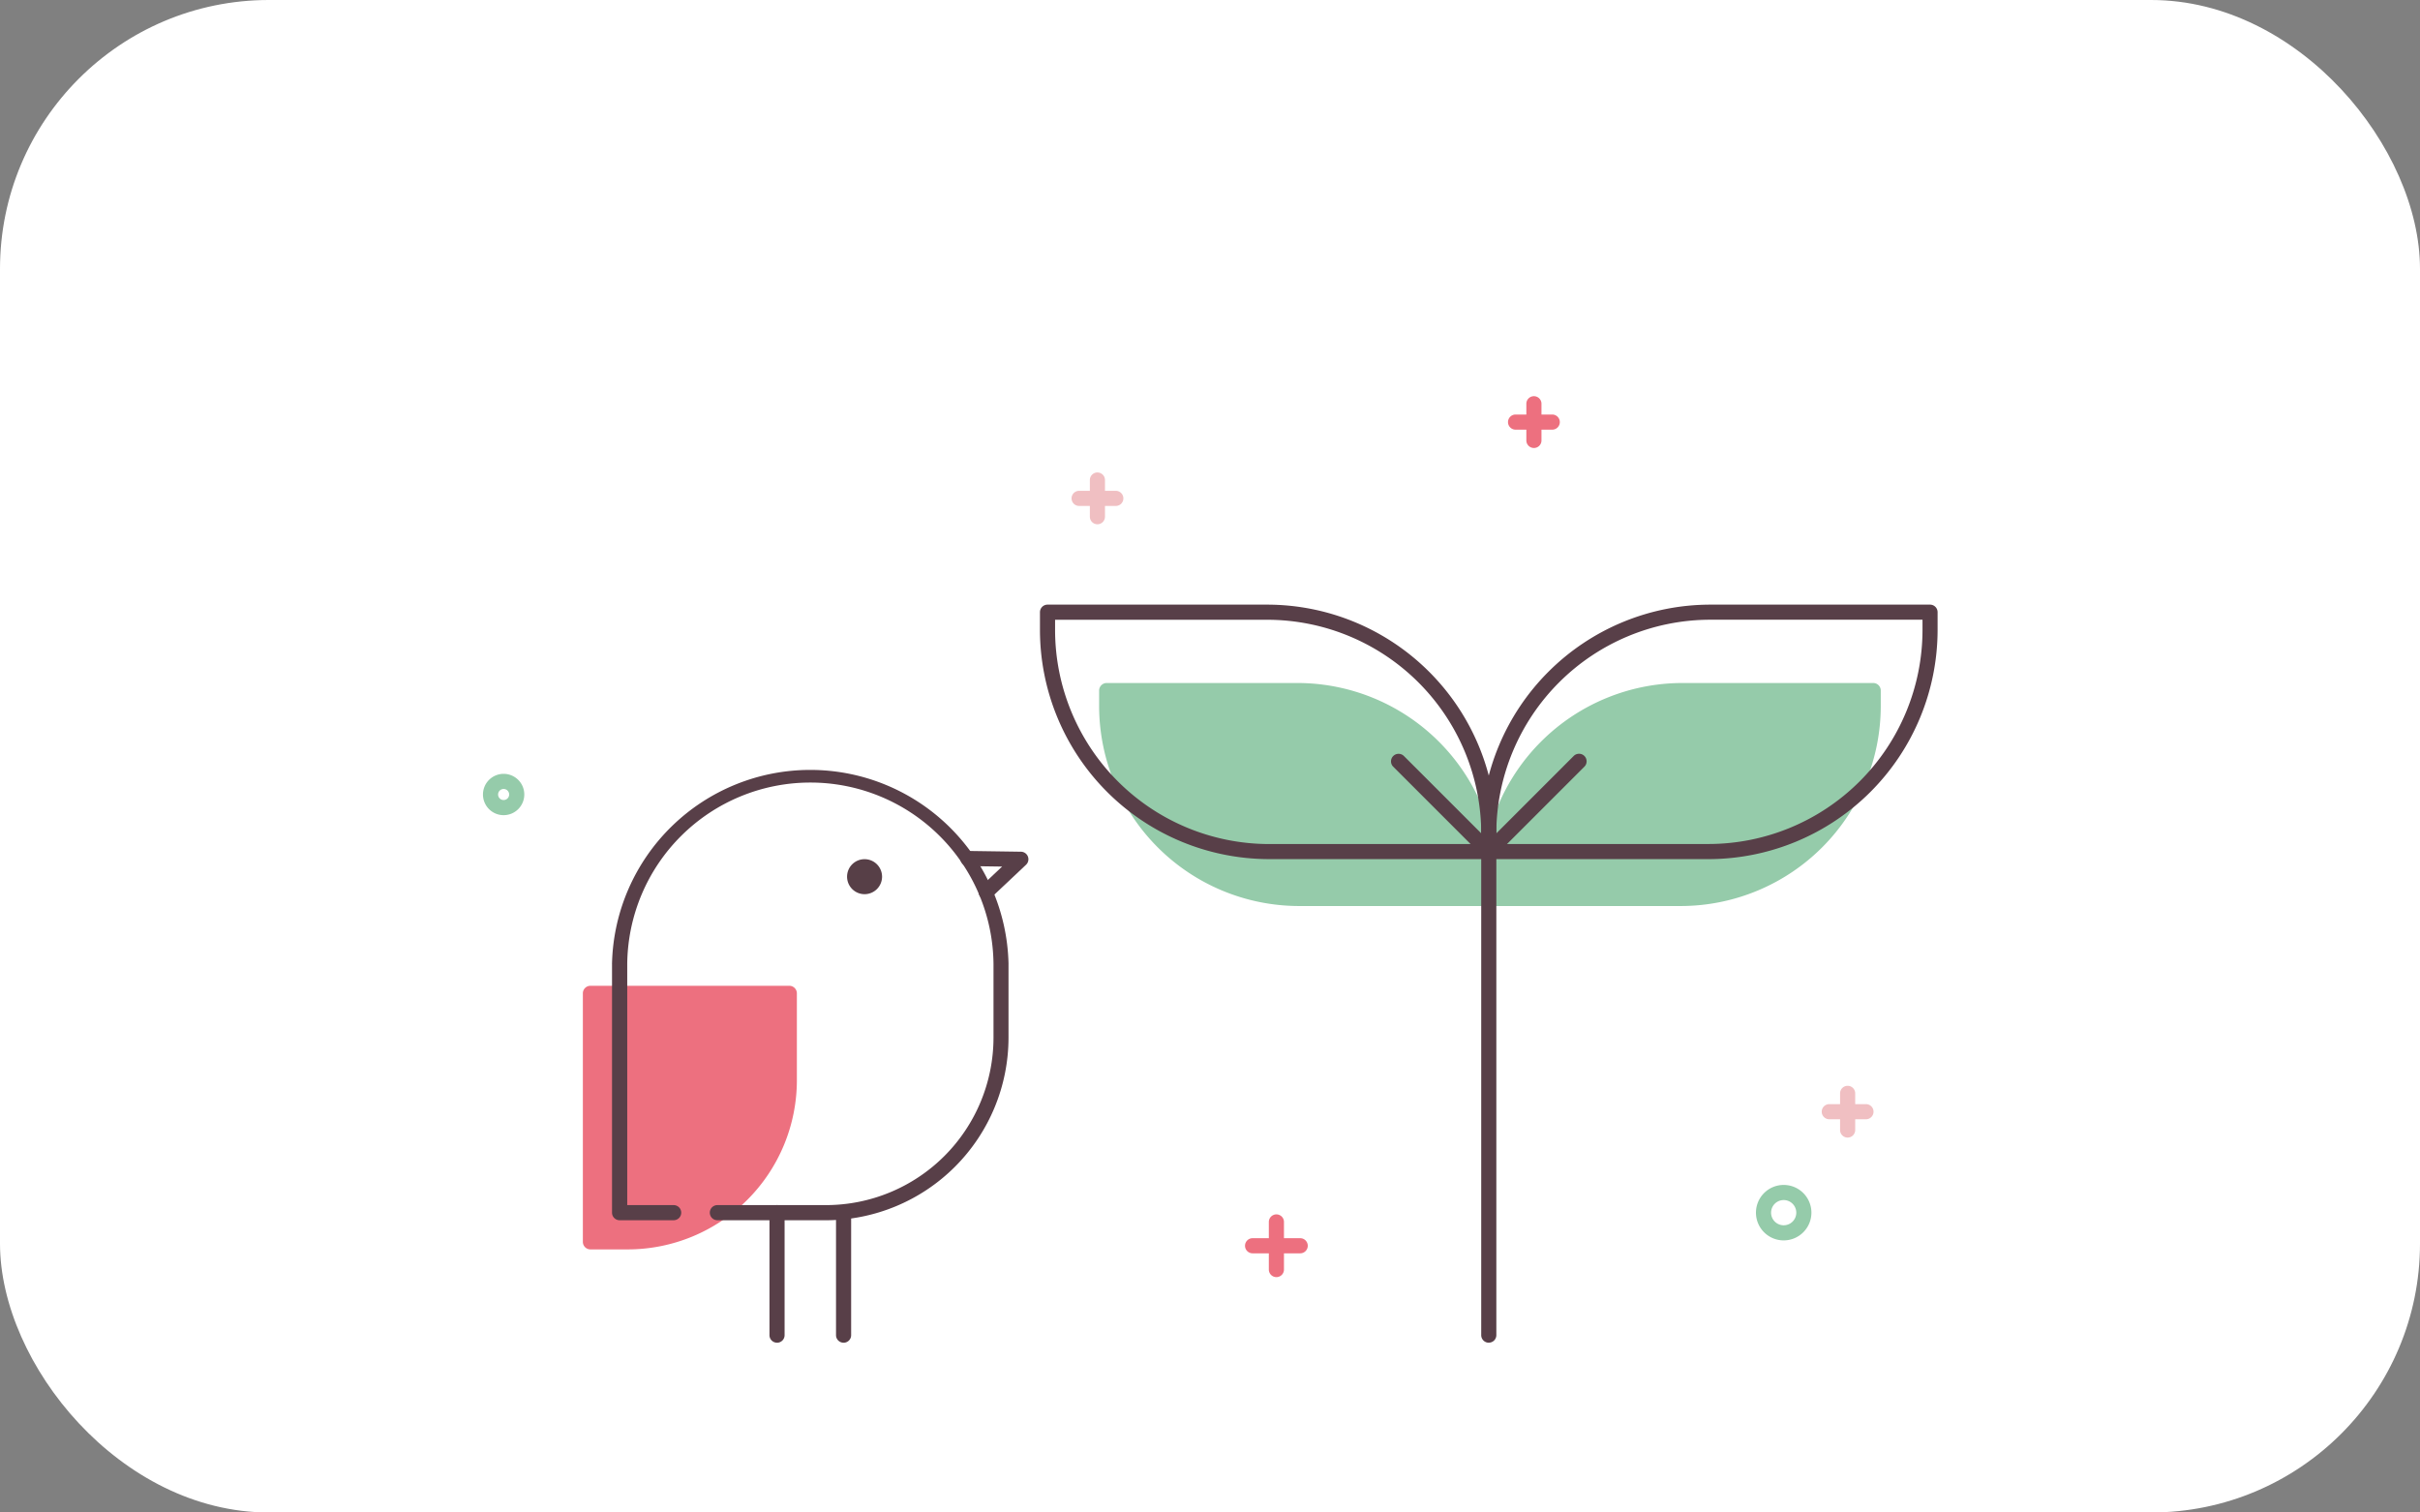 <svg xmlns="http://www.w3.org/2000/svg" xmlns:xlink="http://www.w3.org/1999/xlink" width="216" height="135" viewBox="0 0 216 135">
  <rect x="0" y="0" width="216" height="135" fill="#808080" stroke="none"/>
  <defs>
    <clipPath id="clip-path">
      <rect id="長方形_3482" data-name="長方形 3482" width="216" height="135" rx="24" transform="translate(-0.049)" fill="#fff"/>
    </clipPath>
    <clipPath id="clip-path-2">
      <rect id="長方形_3487" data-name="長方形 3487" width="216" height="135" transform="translate(-0.049)" fill="none"/>
    </clipPath>
  </defs>
  <g id="マスクグループ_9" data-name="マスクグループ 9" transform="translate(0.049)" clip-path="url(#clip-path)">
    <g id="グループ_42102" data-name="グループ 42102" transform="translate(0)">
      <rect id="長方形_3486" data-name="長方形 3486" width="216" height="135" transform="translate(-0.049)" fill="#fff"/>
      <g id="グループ_42101" data-name="グループ 42101">
        <g id="グループ_42100" data-name="グループ 42100" clip-path="url(#clip-path-2)">
          <path id="パス_44827" data-name="パス 44827" d="M169.522,165.117h-4.25a.675.675,0,0,1,0-1.35h4.25a.675.675,0,0,1,0,1.35" transform="translate(-53.52 -53.249)" fill="#ed707f"/>
          <line id="線_3823" data-name="線 3823" x2="4.25" transform="translate(111.754 111.193)" fill="#ed707f"/>
          <path id="パス_44828" data-name="パス 44828" d="M168.422,166.218a.675.675,0,0,1-.675-.675v-4.25a.675.675,0,1,1,1.35,0v4.25a.675.675,0,0,1-.675.675" transform="translate(-54.544 -52.226)" fill="#ed707f"/>
          <line id="線_3824" data-name="線 3824" y2="4.25" transform="translate(113.878 109.068)" fill="#ed707f"/>
          <path id="パス_44829" data-name="パス 44829" d="M203.327,56.178h-3.274a.675.675,0,1,1,0-1.35h3.274a.675.675,0,1,1,0,1.35" transform="translate(-64.828 -17.828)" fill="#ed707f"/>
          <line id="線_3825" data-name="線 3825" x2="3.273" transform="translate(135.225 37.675)" fill="#ed707f"/>
          <path id="パス_44830" data-name="パス 44830" d="M202.479,57.025a.674.674,0,0,1-.675-.675V53.077a.675.675,0,1,1,1.35,0v3.274a.674.674,0,0,1-.675.675" transform="translate(-65.617 -17.039)" fill="#ed707f"/>
          <line id="線_3826" data-name="線 3826" y2="3.273" transform="translate(136.861 36.039)" fill="#ed707f"/>
          <path id="パス_44831" data-name="パス 44831" d="M244.821,147.386h-3.273a.675.675,0,0,1,0-1.35h3.273a.675.675,0,1,1,0,1.35" transform="translate(-78.321 -47.484)" fill="#f0bfc2"/>
          <line id="線_3827" data-name="線 3827" x2="3.273" transform="translate(163.227 99.226)" fill="#f0bfc2"/>
          <path id="パス_44832" data-name="パス 44832" d="M243.973,148.233a.674.674,0,0,1-.675-.675v-3.272a.675.675,0,1,1,1.35,0v3.272a.674.674,0,0,1-.675.675" transform="translate(-79.109 -46.696)" fill="#f0bfc2"/>
          <line id="線_3828" data-name="線 3828" y2="3.273" transform="translate(164.864 97.59)" fill="#f0bfc2"/>
          <path id="パス_44833" data-name="パス 44833" d="M145.6,66.267h-3.273a.675.675,0,1,1,0-1.35H145.6a.675.675,0,1,1,0,1.35" transform="translate(-46.057 -21.108)" fill="#f0bfc2"/>
          <line id="線_3829" data-name="線 3829" x2="3.273" transform="translate(96.266 44.483)" fill="#f0bfc2"/>
          <path id="パス_44834" data-name="パス 44834" d="M144.748,67.113a.675.675,0,0,1-.675-.675V63.165a.675.675,0,0,1,1.35,0v3.274a.675.675,0,0,1-.675.675" transform="translate(-46.846 -20.319)" fill="#f0bfc2"/>
          <line id="線_3830" data-name="線 3830" y2="3.273" transform="translate(97.902 42.847)" fill="#f0bfc2"/>
          <path id="パス_44835" data-name="パス 44835" d="M234.648,161.673a2.475,2.475,0,1,1,2.475-2.475,2.477,2.477,0,0,1-2.475,2.475m0-3.6a1.125,1.125,0,1,0,1.125,1.126,1.127,1.127,0,0,0-1.125-1.126" transform="translate(-75.492 -50.959)" fill="#95cbaa"/>
          <path id="パス_44836" data-name="パス 44836" d="M65.649,106.039a1.844,1.844,0,1,1,1.844-1.844,1.846,1.846,0,0,1-1.844,1.844m0-2.338a.494.494,0,1,0,.494.494.494.494,0,0,0-.494-.494" transform="translate(-20.746 -33.28)" fill="#95cbaa"/>
          <path id="パス_44837" data-name="パス 44837" d="M177.858,102.335H158.245a19.772,19.772,0,0,1-19.772-19.772V80.971h19.613a19.772,19.772,0,0,1,19.772,19.772Z" transform="translate(-45.025 -26.328)" fill="#fff"/>
          <path id="パス_44838" data-name="パス 44838" d="M196.834,102.335h19.613a19.772,19.772,0,0,0,19.772-19.772V80.971H216.606a19.772,19.772,0,0,0-19.772,19.772Z" transform="translate(-64.001 -26.328)" fill="#fff"/>
          <path id="パス_44839" data-name="パス 44839" d="M180.508,109.891H163.472A17.173,17.173,0,0,1,146.3,92.718V91.335h17.035a17.173,17.173,0,0,1,17.173,17.173Z" transform="translate(-47.57 -29.698)" fill="#95cbaa"/>
          <path id="パス_44840" data-name="パス 44840" d="M180.182,110.242H163.148A17.868,17.868,0,0,1,145.3,92.394V91.011a.675.675,0,0,1,.675-.675H163.01a17.867,17.867,0,0,1,17.847,17.848v1.383a.674.674,0,0,1-.675.675M146.65,91.686v.709a16.517,16.517,0,0,0,16.5,16.5h16.36v-.709a16.516,16.516,0,0,0-16.5-16.5Z" transform="translate(-47.245 -29.373)" fill="#95cbaa"/>
          <path id="パス_44841" data-name="パス 44841" d="M196.99,109.891h17.034A17.173,17.173,0,0,0,231.2,92.718V91.335H214.162a17.172,17.172,0,0,0-17.172,17.173Z" transform="translate(-64.052 -29.698)" fill="#95cbaa"/>
          <path id="パス_44842" data-name="パス 44842" d="M213.7,110.242H196.664a.675.675,0,0,1-.675-.675v-1.383a17.868,17.868,0,0,1,17.848-17.848h17.035a.674.674,0,0,1,.675.675v1.383A17.868,17.868,0,0,1,213.7,110.242m-16.36-1.35H213.7a16.517,16.517,0,0,0,16.5-16.5v-.709h-16.36a16.517,16.517,0,0,0-16.5,16.5Z" transform="translate(-63.726 -29.373)" fill="#95cbaa"/>
          <path id="パス_44843" data-name="パス 44843" d="M177.533,102.685H157.92a20.47,20.47,0,0,1-20.446-20.447V80.646a.675.675,0,0,1,.675-.675h19.613a20.47,20.47,0,0,1,20.447,20.447v1.593a.674.674,0,0,1-.675.675m-38.71-21.364v.918a19.118,19.118,0,0,0,19.1,19.1h18.938v-.918a19.118,19.118,0,0,0-19.1-19.1Z" transform="translate(-44.7 -26.003)" fill="#583f48"/>
          <path id="パス_44844" data-name="パス 44844" d="M216.122,102.686H196.51a.675.675,0,0,1-.675-.675v-1.593a20.469,20.469,0,0,1,20.446-20.447h19.613a.674.674,0,0,1,.675.675v1.593a20.47,20.47,0,0,1-20.447,20.447m-18.938-1.35h18.938a19.118,19.118,0,0,0,19.1-19.1v-.918H216.281a19.118,19.118,0,0,0-19.1,19.1Z" transform="translate(-63.676 -26.003)" fill="#583f48"/>
          <path id="パス_44845" data-name="パス 44845" d="M196.51,156.143a.675.675,0,0,1-.675-.675V112.3a.675.675,0,1,1,1.35,0v43.165a.675.675,0,0,1-.675.675" transform="translate(-63.676 -36.297)" fill="#583f48"/>
          <path id="パス_44846" data-name="パス 44846" d="M196.51,109.1a.675.675,0,0,1-.477-1.152l8.056-8.057a.675.675,0,1,1,.955.955l-8.057,8.056a.673.673,0,0,1-.476.2" transform="translate(-63.676 -32.415)" fill="#583f48"/>
          <path id="パス_44847" data-name="パス 44847" d="M192.628,109.1a.671.671,0,0,1-.477-.2l-8.058-8.056a.675.675,0,0,1,.954-.955l8.057,8.057a.675.675,0,0,1-.476,1.152" transform="translate(-59.794 -32.415)" fill="#583f48"/>
          <path id="パス_44848" data-name="パス 44848" d="M90.6,141.578h9.7a15.621,15.621,0,0,0,15.621-15.621V119.4h0a17.021,17.021,0,0,0-34.041,0h0v22.179h4.818" transform="translate(-26.622 -33.338)" fill="#fff"/>
          <path id="パス_44849" data-name="パス 44849" d="M78.017,153.562h3.338a14.414,14.414,0,0,0,14.413-14.413v-7.765H78.017Z" transform="translate(-25.367 -42.72)" fill="#ed707f"/>
          <path id="パス_44850" data-name="パス 44850" d="M81.03,153.913H77.692a.675.675,0,0,1-.675-.675V131.059a.675.675,0,0,1,.675-.675H95.444a.675.675,0,0,1,.675.675v7.765A15.106,15.106,0,0,1,81.03,153.913m-2.664-1.35H81.03a13.754,13.754,0,0,0,13.739-13.739v-7.091h-16.4Z" transform="translate(-25.042 -42.395)" fill="#ed707f"/>
          <path id="パス_44851" data-name="パス 44851" d="M129.249,116.888a.675.675,0,0,1-.463-1.166l1.886-1.778-3.06-.045a.675.675,0,0,1,.009-1.35h.011l4.723.069a.674.674,0,0,1,.453,1.165l-3.1,2.921a.676.676,0,0,1-.463.184" transform="translate(-41.277 -36.596)" fill="#583f48"/>
          <path id="パス_44852" data-name="パス 44852" d="M99.978,141.927h-9.7a.675.675,0,0,1,0-1.35h9.7a14.963,14.963,0,0,0,14.946-14.946v-6.485c0-.022,0-.044,0-.067a16.346,16.346,0,0,0-32.691,0q0,.034,0,.067v21.431h4.144a.675.675,0,0,1,0,1.35H81.55a.675.675,0,0,1-.675-.675V119.073a.636.636,0,0,1,0-.081,17.7,17.7,0,0,1,35.389,0,.637.637,0,0,1,0,.08v6.558a16.314,16.314,0,0,1-16.3,16.3" transform="translate(-26.297 -33.013)" fill="#583f48"/>
          <path id="パス_44853" data-name="パス 44853" d="M115.086,115.2a1.562,1.562,0,1,1-1.562-1.562,1.562,1.562,0,0,1,1.562,1.562" transform="translate(-36.405 -36.95)" fill="#573f47"/>
          <path id="パス_44854" data-name="パス 44854" d="M102.379,171.673A.675.675,0,0,1,101.7,171V160.066a.675.675,0,1,1,1.35,0V171a.675.675,0,0,1-.675.675" transform="translate(-33.069 -51.827)" fill="#583f48"/>
          <path id="パス_44855" data-name="パス 44855" d="M111.174,171.673A.675.675,0,0,1,110.5,171V160.066a.675.675,0,1,1,1.35,0V171a.675.675,0,0,1-.675.675" transform="translate(-35.929 -51.827)" fill="#583f48"/>
        </g>
      </g>
    </g>
  </g>
</svg>
